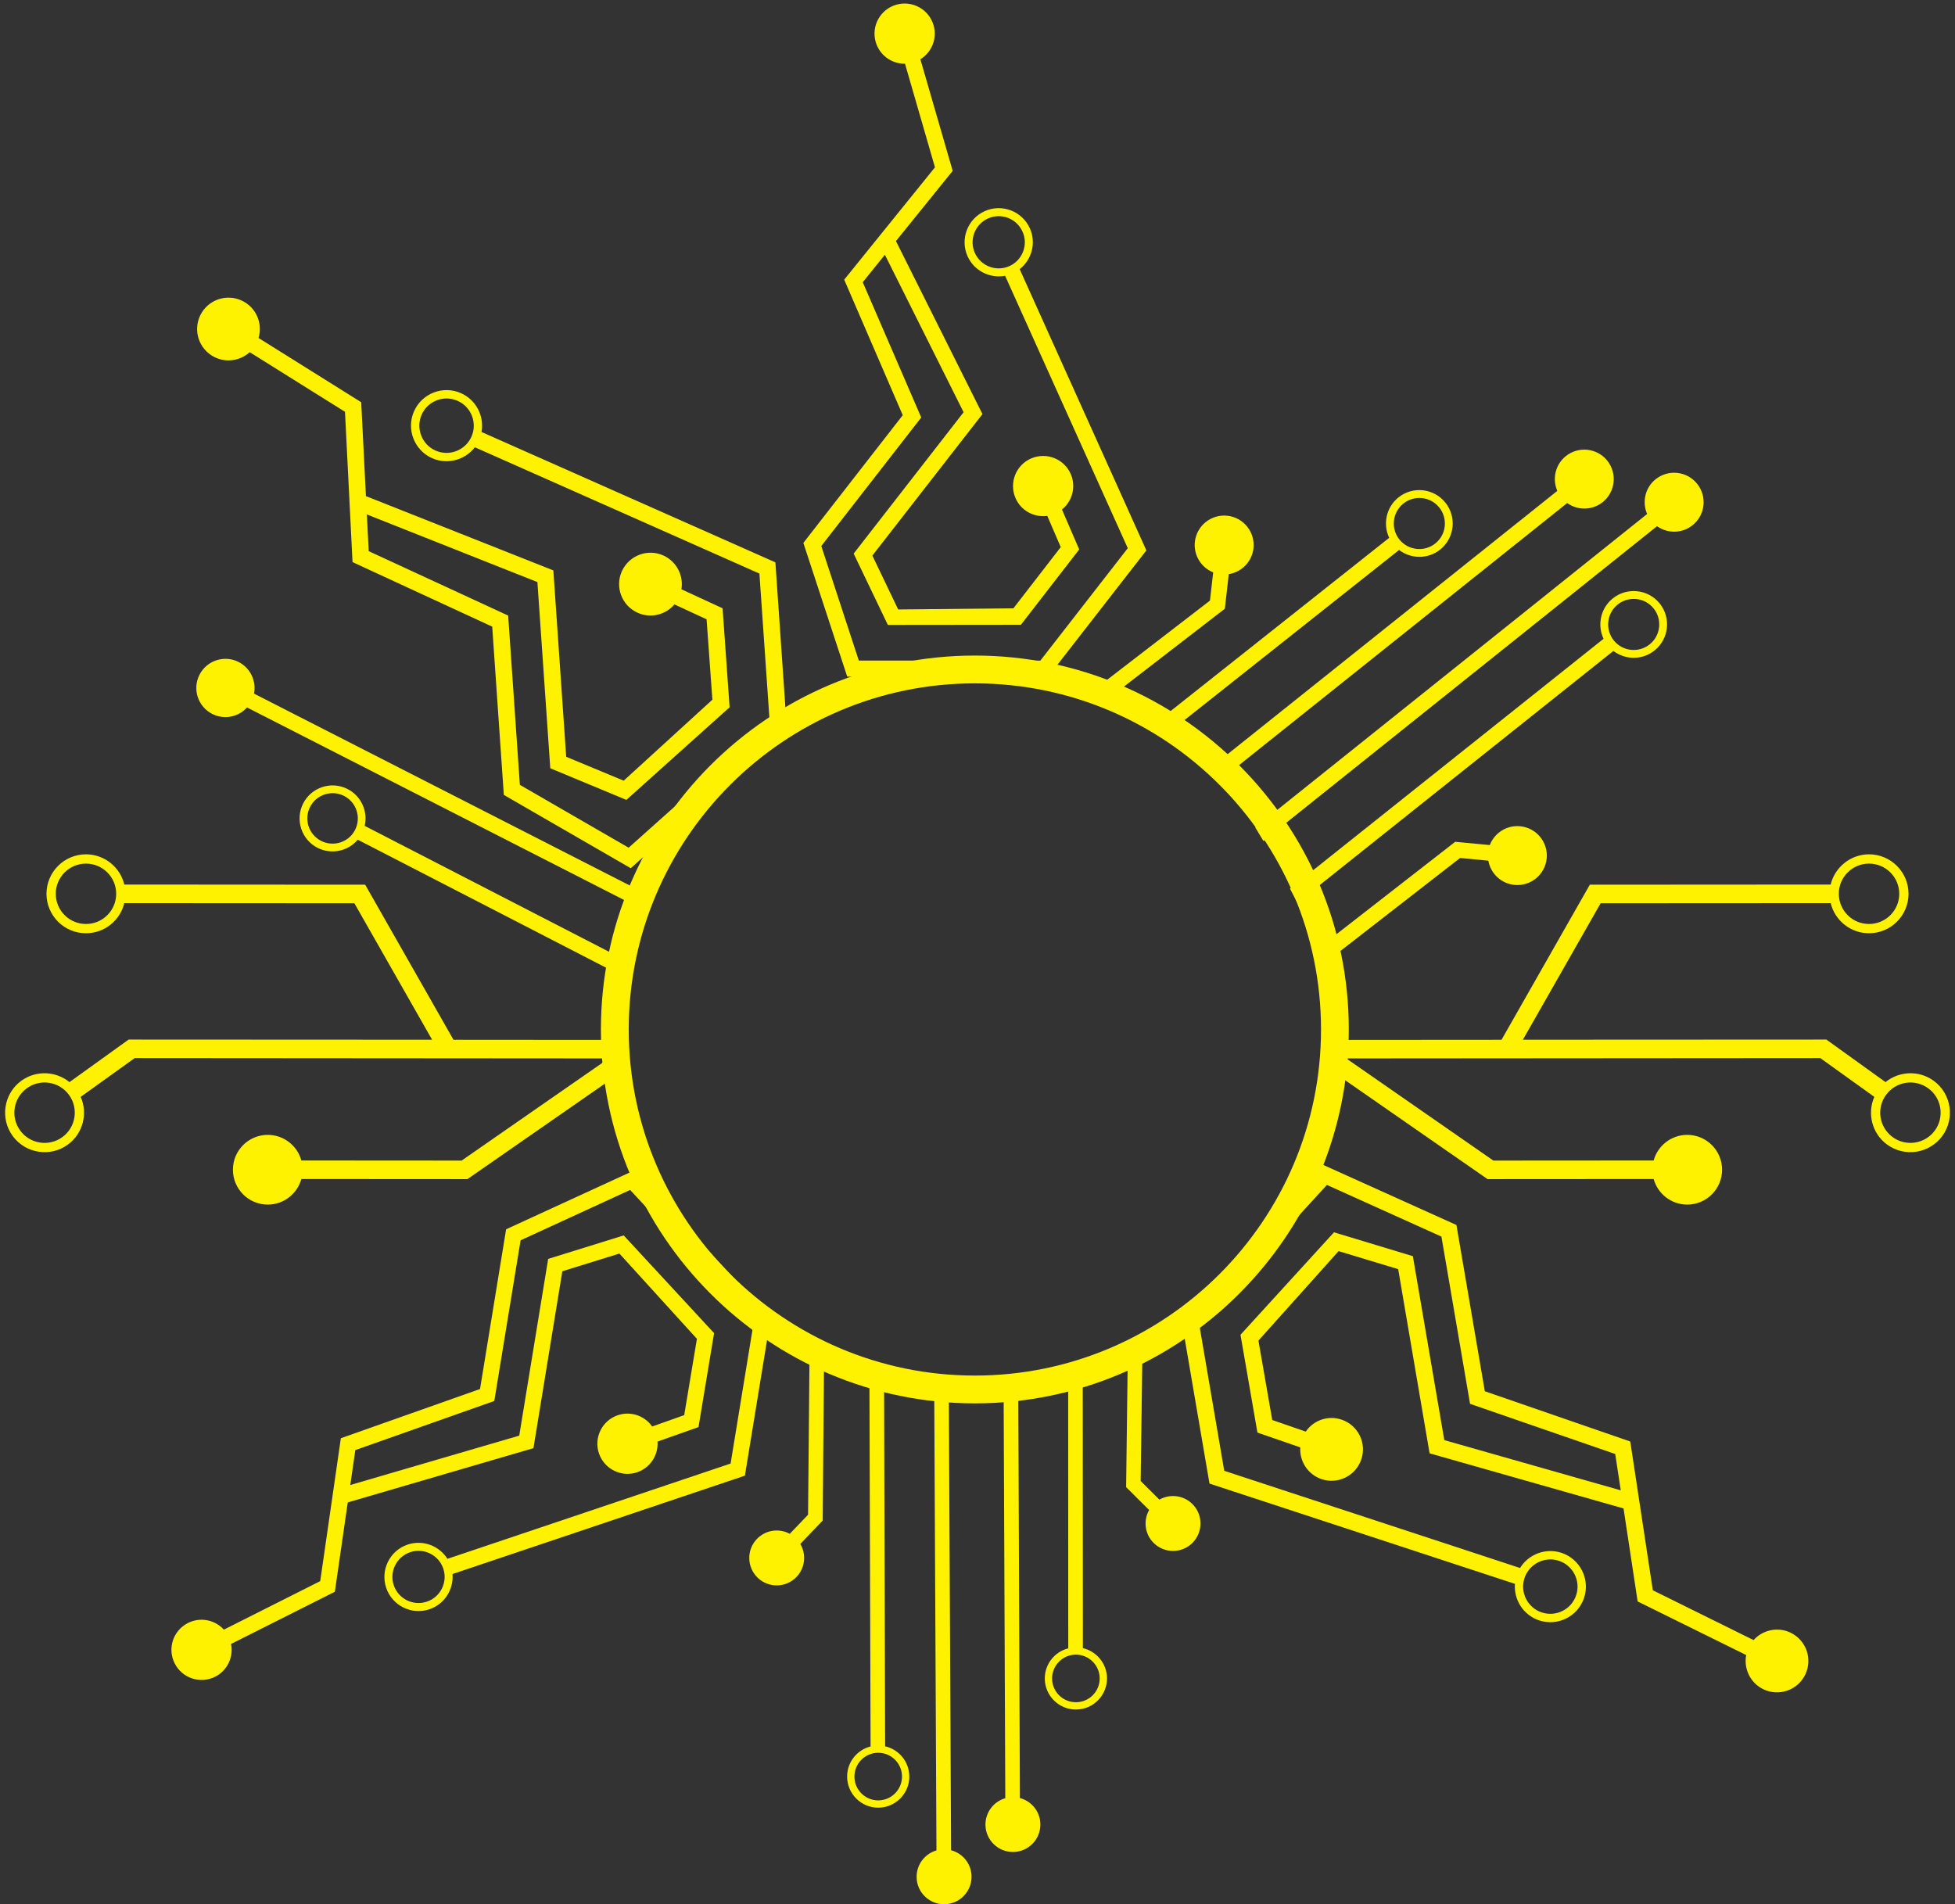 <?xml version="1.0" encoding="UTF-8" standalone="no"?><svg xmlns="http://www.w3.org/2000/svg" xmlns:xlink="http://www.w3.org/1999/xlink" fill="#000000" height="356.1" preserveAspectRatio="xMidYMid meet" version="1" viewBox="29.8 34.2 365.6 356.1" width="365.6" zoomAndPan="magnify"><rect x="29.8" y="34.2" width="365.6" height="356.1" fill="#333333" stroke="none"/><g fill="#fff200" id="change1_1"><path d="M 391.625 245.641 C 389.781 248.16 386.238 248.699 383.727 246.855 C 381.211 245.016 380.664 241.473 382.508 238.965 C 384.352 236.445 387.891 235.898 390.402 237.746 C 389.777 237.281 389.156 236.824 390.402 237.746 C 390.859 238.074 391.066 238.227 391.113 238.266 C 391.031 238.203 390.723 237.977 390.41 237.75 C 392.922 239.594 393.465 243.133 391.625 245.641 Z M 379.316 195.715 C 382.438 195.707 384.969 198.242 384.973 201.359 C 384.977 204.477 382.441 207.008 379.324 207.008 C 376.207 207.016 373.676 204.488 373.676 201.359 C 373.664 198.254 376.199 195.715 379.316 195.715 Z M 391.43 236.344 C 388.664 234.32 384.949 234.512 382.41 236.582 L 371.344 228.625 L 314.594 228.652 L 329.133 203.129 L 372.152 203.105 C 372.938 206.336 375.852 208.746 379.324 208.738 C 383.398 208.746 386.711 205.43 386.711 201.359 C 386.703 197.285 383.391 193.977 379.316 193.98 C 375.844 193.988 372.93 196.402 372.148 199.633 L 327.109 199.66 L 310.598 228.664 L 278.121 228.688 L 278.121 233.98 L 307.988 254.727 L 339.047 254.707 C 339.812 257.465 342.332 259.488 345.332 259.488 C 348.93 259.488 351.848 256.562 351.844 252.961 C 351.84 249.363 348.922 246.445 345.324 246.449 C 342.328 246.453 339.805 248.477 339.047 251.238 L 309.074 251.258 L 281.562 232.152 L 370.211 232.086 L 380.312 239.34 C 378.953 242.441 379.859 246.172 382.699 248.262 C 385.988 250.664 390.609 249.945 393.02 246.668 C 395.426 243.387 394.719 238.75 391.43 236.344" fill="inherit"/><path d="M 34.789 237.75 C 34.477 237.977 34.168 238.203 34.09 238.266 C 34.137 238.227 34.344 238.074 34.797 237.746 C 36.043 236.824 35.422 237.281 34.797 237.746 C 37.312 235.898 40.852 236.445 42.695 238.965 C 44.535 241.473 43.992 245.016 41.477 246.855 C 38.965 248.699 35.418 248.16 33.578 245.641 C 31.734 243.133 32.281 239.594 34.789 237.75 Z M 51.527 201.359 C 51.527 204.488 48.992 207.016 45.875 207.008 C 42.758 207.008 40.227 204.477 40.23 201.359 C 40.23 198.242 42.766 195.707 45.887 195.715 C 49.004 195.715 51.531 198.254 51.527 201.359 Z M 32.18 246.668 C 34.59 249.945 39.215 250.664 42.496 248.262 C 45.344 246.172 46.25 242.441 44.891 239.34 L 54.992 232.086 L 143.637 232.152 L 116.129 251.258 L 86.156 251.238 C 85.398 248.477 82.875 246.453 79.879 246.449 C 76.281 246.445 73.359 249.363 73.359 252.961 C 73.355 256.562 76.273 259.488 79.867 259.488 C 82.867 259.488 85.387 257.465 86.156 254.707 L 117.211 254.727 L 147.078 233.98 L 147.078 228.688 L 114.605 228.664 L 98.09 199.66 L 53.051 199.633 C 52.273 196.402 49.359 193.988 45.887 193.98 C 41.809 193.977 38.5 197.285 38.492 201.359 C 38.492 205.43 41.801 208.746 45.875 208.738 C 49.348 208.746 52.262 206.336 53.047 203.105 L 96.07 203.129 L 110.605 228.652 L 53.859 228.625 L 42.793 236.582 C 40.25 234.512 36.535 234.32 33.77 236.344 C 30.484 238.75 29.777 243.387 32.18 246.668" fill="inherit"/><path d="M 220.527 370.477 L 220.223 293.625 C 219.312 293.633 218.398 293.625 217.484 293.598 L 217.797 370.508 C 215.641 371.129 214.062 373.133 214.086 375.496 C 214.125 378.328 216.445 380.598 219.285 380.566 C 222.113 380.535 224.391 378.207 224.359 375.371 C 224.328 373.012 222.703 371.051 220.527 370.477" fill="inherit"/><path d="M 252.785 315.484 C 251.105 313.824 248.578 313.555 246.613 314.668 L 243.113 311.184 L 243.438 286.996 C 242.59 287.754 241.676 288.43 240.688 289.039 L 240.395 312.332 L 244.695 316.609 C 243.59 318.574 243.867 321.105 245.543 322.77 C 247.555 324.77 250.809 324.758 252.801 322.754 C 254.805 320.738 254.797 317.48 252.785 315.484" fill="inherit"/><path d="M 231.055 352.559 C 228.598 352.59 226.574 350.613 226.547 348.16 C 226.52 345.711 228.492 343.688 230.945 343.656 C 233.402 343.629 235.418 345.602 235.449 348.059 C 235.477 350.516 233.512 352.535 231.055 352.559 Z M 232.305 342.441 L 232.281 292.348 C 231.391 292.559 230.48 292.738 229.555 292.895 L 229.57 342.48 C 227.023 343.125 225.152 345.441 225.184 348.18 C 225.219 351.383 227.863 353.965 231.066 353.922 C 234.277 353.891 236.855 351.246 236.82 348.039 C 236.781 345.305 234.855 343.031 232.305 342.441" fill="inherit"/><path d="M 207.66 380.242 L 207.227 292.824 C 206.312 292.719 205.402 292.602 204.5 292.477 L 204.926 380.27 C 202.762 380.898 201.188 382.898 201.215 385.266 C 201.242 388.102 203.57 390.371 206.414 390.34 C 209.246 390.305 211.52 387.977 211.488 385.141 C 211.465 382.777 209.84 380.816 207.66 380.242" fill="inherit"/><path d="M 183.902 288.656 C 182.949 288.449 182.043 288.254 181.184 288.066 L 180.914 317.492 L 177.492 321.062 C 175.508 319.984 172.984 320.316 171.348 322.02 C 169.383 324.07 169.453 327.32 171.5 329.285 C 173.539 331.238 176.793 331.176 178.754 329.129 C 180.391 327.426 180.605 324.883 179.465 322.953 L 183.652 318.578 L 183.902 288.656" fill="inherit"/><path d="M 194.086 370.914 C 191.629 370.941 189.609 368.969 189.586 366.52 C 189.555 364.059 191.523 362.039 193.98 362.012 C 196.438 361.98 198.453 363.957 198.484 366.402 C 198.512 368.859 196.539 370.887 194.086 370.914 Z M 195.328 360.797 L 195.121 290.949 C 194.191 290.781 193.277 290.602 192.383 290.426 L 192.605 360.828 C 190.059 361.473 188.184 363.793 188.219 366.527 C 188.254 369.734 190.898 372.316 194.102 372.281 C 197.305 372.242 199.891 369.602 199.848 366.398 C 199.816 363.656 197.891 361.391 195.328 360.797" fill="inherit"/><path d="M 75.996 166.512 L 148.621 203.598 C 149.055 202.742 149.504 201.887 149.973 201.035 L 77.297 163.922 C 77.762 161.578 76.637 159.121 74.398 157.996 C 71.711 156.648 68.441 157.738 67.09 160.43 C 65.742 163.113 66.828 166.391 69.52 167.738 C 71.758 168.859 74.398 168.285 75.996 166.512" fill="inherit"/><path d="M 87.773 185.145 C 88.941 182.82 91.781 181.871 94.113 183.043 C 96.434 184.203 97.387 187.051 96.219 189.379 C 95.051 191.711 92.211 192.648 89.883 191.484 C 87.547 190.312 86.602 187.477 87.773 185.145 Z M 96.703 191.246 L 143.945 215.598 C 144.188 214.652 144.461 213.711 144.766 212.758 L 97.996 188.656 C 98.629 185.941 97.352 183.051 94.758 181.746 C 91.719 180.219 88 181.457 86.477 184.5 C 84.953 187.543 86.184 191.262 89.23 192.789 C 91.832 194.078 94.91 193.371 96.703 191.246" fill="inherit"/><path d="M 321.027 126.008 L 256.559 177.496 C 257.164 178.258 257.77 179.027 258.359 179.816 L 322.875 128.285 C 324.84 129.691 327.574 129.684 329.551 128.086 C 331.906 126.164 332.266 122.699 330.352 120.328 C 328.438 117.969 324.969 117.605 322.598 119.523 C 320.633 121.121 320.062 123.793 321.027 126.008" fill="inherit"/><path d="M 253.25 135.516 C 252.969 138.035 254.434 140.344 256.676 141.25 L 256.074 146.523 L 235.504 162.367 C 236.703 162.582 237.887 162.902 239.051 163.328 L 258.855 148.047 L 259.59 141.574 C 261.973 141.199 263.922 139.273 264.207 136.762 C 264.551 133.73 262.371 131 259.352 130.66 C 256.324 130.32 253.594 132.496 253.25 135.516" fill="inherit"/><path d="M 298.938 129.094 C 300.598 131.145 300.285 134.16 298.238 135.82 C 296.195 137.477 293.172 137.168 291.516 135.121 C 289.855 133.07 290.172 130.059 292.219 128.395 C 294.27 126.734 297.277 127.047 298.938 129.094 Z M 289.59 134.785 L 247.441 168.191 C 248.215 168.801 248.973 169.449 249.723 170.129 L 291.441 137.059 C 293.684 138.77 296.879 138.805 299.16 136.957 C 301.836 134.789 302.242 130.844 300.074 128.172 C 297.902 125.496 293.965 125.086 291.289 127.254 C 289.012 129.109 288.383 132.246 289.59 134.785" fill="inherit"/><path d="M 337.828 130.328 L 264.547 188.961 C 265.062 189.805 265.574 190.645 266.074 191.492 L 339.676 132.613 C 341.648 134.016 344.375 134.008 346.348 132.406 C 348.719 130.492 349.078 127.023 347.152 124.648 C 345.238 122.289 341.766 121.93 339.398 123.844 C 337.43 125.438 336.859 128.113 337.828 130.328" fill="inherit"/><path d="M 276.578 211.371 C 277.043 212.312 277.48 213.207 277.902 214.051 L 302.848 194.664 L 308.133 195.168 C 308.551 197.555 310.504 199.457 313.031 199.699 C 316.066 199.988 318.754 197.762 319.047 194.73 C 319.328 191.707 317.109 189.016 314.078 188.73 C 311.555 188.484 309.27 189.996 308.402 192.25 L 301.934 191.637 L 276.578 211.371" fill="inherit"/><path d="M 339.027 147.973 C 340.688 150.023 340.371 153.035 338.328 154.691 C 336.273 156.359 333.266 156.043 331.605 153.996 C 329.941 151.945 330.258 148.934 332.297 147.277 C 334.348 145.617 337.363 145.926 339.027 147.973 Z M 329.68 153.668 L 271.035 200.402 C 271.512 201.297 271.973 202.184 272.422 203.055 L 331.52 155.941 C 333.766 157.652 336.969 157.688 339.242 155.828 C 341.922 153.664 342.328 149.719 340.164 147.047 C 337.996 144.379 334.055 143.965 331.387 146.133 C 329.098 147.984 328.473 151.121 329.68 153.668" fill="inherit"/><path d="M 218.574 83.965 C 216.117 85.074 213.223 83.973 212.113 81.52 C 211.008 79.062 212.105 76.164 214.562 75.059 C 217.016 73.953 219.91 75.051 221.016 77.512 C 222.129 79.965 221.031 82.859 218.574 83.965 Z M 204.387 38.93 C 203.52 35.938 200.395 34.223 197.41 35.082 C 194.422 35.949 192.699 39.062 193.562 42.051 C 194.281 44.543 196.57 46.152 199.043 46.121 L 204.645 65.496 L 187.672 86.504 L 198.621 111.848 L 180.035 135.738 L 188.234 160.734 L 225.816 160.754 L 244.18 137.141 L 220.488 84.539 C 222.754 82.77 223.613 79.625 222.387 76.891 C 222.516 77.18 222.645 77.461 222.727 77.641 C 222.656 77.496 222.555 77.266 222.387 76.891 C 222.129 76.316 222.008 76.055 221.977 75.984 C 222.02 76.078 222.203 76.48 222.387 76.891 C 220.938 73.68 217.148 72.246 213.949 73.691 C 210.734 75.137 209.305 78.93 210.746 82.137 C 211.988 84.875 214.934 86.316 217.762 85.777 L 240.703 136.727 L 224.348 157.758 L 190.406 157.742 L 183.387 136.32 L 202.078 112.281 L 191.141 86.98 L 195.281 81.844 L 210 111.297 L 189.441 137.738 L 195.832 151.074 L 220.719 151.047 L 231.621 136.961 L 228.395 129.496 C 230.32 127.945 231.07 125.258 230.047 122.871 C 228.82 120.02 225.5 118.711 222.645 119.934 C 219.785 121.168 218.473 124.48 219.703 127.34 C 220.727 129.723 223.199 131.02 225.648 130.68 L 228.168 136.523 L 219.316 147.969 L 197.766 148.184 L 192.938 138.109 L 213.527 111.648 L 197.348 79.285 L 207.961 66.16 L 201.918 45.285 C 204.027 43.992 205.105 41.414 204.387 38.93" fill="inherit"/><path d="M 117.965 115.875 C 116.82 118.438 113.812 119.602 111.246 118.465 C 108.684 117.328 107.52 114.312 108.656 111.75 C 109.793 109.184 112.809 108.023 115.375 109.168 C 117.941 110.301 119.102 113.312 117.965 115.875 Z M 75.645 90.762 C 72.898 89.043 69.277 89.879 67.555 92.621 C 65.84 95.375 66.664 98.984 69.414 100.707 C 71.703 102.141 74.598 101.801 76.492 100.062 L 94.316 111.215 L 95.727 139.324 L 121.848 151.395 L 124.02 182.867 L 147.754 196.578 L 176.949 170.473 L 174.805 139.375 L 119.848 114.992 C 120.379 112.039 118.859 109 116.004 107.73 C 116.309 107.871 116.602 107.992 116.793 108.078 C 116.641 108.012 116.398 107.902 116.004 107.73 C 115.406 107.465 115.133 107.348 115.059 107.316 C 115.156 107.355 115.582 107.539 116.004 107.73 C 112.652 106.242 108.715 107.766 107.23 111.113 C 105.738 114.465 107.266 118.406 110.613 119.895 C 113.48 121.16 116.77 120.23 118.598 117.848 L 171.816 141.469 L 173.734 169.172 L 147.359 192.742 L 127.02 180.988 L 124.832 149.328 L 98.754 137.281 L 98.406 130.414 L 130.301 143.062 L 132.707 177.883 L 146.938 183.801 L 166.242 166.477 L 164.93 147.965 L 157.23 144.41 C 157.652 141.867 156.363 139.258 153.91 138.113 C 150.977 136.754 147.488 138.043 146.117 140.98 C 144.762 143.926 146.039 147.414 148.984 148.773 C 151.434 149.914 154.262 149.203 155.922 147.238 L 161.938 150.023 L 163.02 165.062 L 146.434 180.207 L 135.684 175.738 L 133.281 140.879 L 98.23 126.988 L 97.348 109.426 L 78.148 97.41 C 78.887 94.945 77.934 92.195 75.645 90.762" fill="inherit"/><path d="M 314.891 329.352 C 315.766 326.691 318.645 325.227 321.312 326.102 C 323.98 326.98 325.438 329.859 324.562 332.523 C 323.688 335.191 320.809 336.645 318.137 335.77 C 315.469 334.898 314.016 332.016 314.891 329.352 Z M 359.508 350.105 C 362.414 351.539 365.938 350.348 367.371 347.441 C 368.809 344.535 367.621 341.023 364.715 339.582 C 362.289 338.387 359.449 339.02 357.73 340.938 L 338.891 331.621 L 334.672 303.797 L 307.473 294.398 L 302.164 263.305 L 277.176 252.035 L 250.73 280.93 L 255.984 311.664 L 313.105 330.418 C 312.871 333.41 314.688 336.281 317.648 337.258 C 317.336 337.152 317.031 337.059 316.836 336.992 C 316.988 337.039 317.242 337.129 317.648 337.258 C 318.273 337.465 318.559 337.555 318.637 337.578 C 318.535 337.547 318.09 337.41 317.648 337.258 C 321.141 338.402 324.902 336.496 326.043 333.016 C 327.191 329.527 325.281 325.766 321.801 324.613 C 318.816 323.645 315.637 324.895 314.062 327.453 L 258.742 309.277 L 254.066 281.906 L 277.945 255.812 L 299.359 265.473 L 304.711 296.75 L 331.859 306.133 L 332.895 312.93 L 299.895 303.539 L 294.016 269.137 L 279.266 264.672 L 261.781 283.836 L 264.949 302.125 L 272.961 304.895 C 272.801 307.465 274.34 309.93 276.895 310.82 C 279.953 311.879 283.293 310.25 284.359 307.191 C 285.422 304.125 283.801 300.781 280.73 299.723 C 278.18 298.836 275.438 299.82 273.98 301.945 L 267.719 299.777 L 265.137 284.922 L 280.129 268.191 L 291.27 271.562 L 297.145 306.004 L 333.414 316.316 L 336.051 333.707 L 356.352 343.734 C 355.863 346.266 357.09 348.91 359.508 350.105" fill="inherit"/><path d="M 109.621 333.75 C 107.07 334.609 104.301 333.234 103.438 330.68 C 102.574 328.133 103.957 325.355 106.512 324.496 C 109.062 323.641 111.836 325.016 112.695 327.566 C 113.559 330.117 112.18 332.895 109.621 333.75 Z M 73.012 341.66 L 92.422 331.895 L 94.832 315.188 L 129.559 305.043 L 134.961 271.957 L 145.633 268.645 L 160.129 284.594 L 157.754 298.863 L 151.762 300.992 C 150.344 298.965 147.707 298.035 145.266 298.902 C 142.332 299.941 140.797 303.156 141.836 306.094 C 142.883 309.023 146.098 310.566 149.023 309.523 C 151.473 308.652 152.934 306.277 152.762 303.809 L 160.426 301.098 L 163.34 283.527 L 146.438 265.254 L 132.312 269.645 L 126.902 302.699 L 95.305 311.934 L 96.25 305.402 L 122.238 296.215 L 127.156 266.168 L 147.641 256.75 L 170.73 281.625 L 166.43 307.918 L 113.477 325.738 C 111.941 323.301 108.887 322.121 106.031 323.074 C 102.699 324.195 100.895 327.828 102.02 331.164 C 103.141 334.492 106.762 336.297 110.098 335.176 C 109.68 335.32 109.258 335.461 109.16 335.488 C 109.234 335.469 109.504 335.379 110.098 335.176 C 110.488 335.047 110.73 334.965 110.883 334.914 C 110.691 334.977 110.398 335.074 110.098 335.176 C 112.941 334.219 114.66 331.449 114.422 328.582 L 169.102 310.184 L 173.926 280.664 L 148.355 253.117 L 124.449 264.105 L 119.57 293.98 L 93.543 303.184 L 89.684 329.91 L 71.664 338.984 C 70.008 337.152 67.273 336.57 64.961 337.734 C 62.176 339.133 61.059 342.512 62.465 345.293 C 63.859 348.062 67.242 349.188 70.027 347.793 C 72.34 346.629 73.496 344.082 73.012 341.66" fill="inherit"/><path d="M 212.105 162.004 C 176.41 162.004 147.379 191.043 147.379 226.734 C 147.379 262.43 176.41 291.465 212.105 291.465 C 247.801 291.465 276.84 262.43 276.84 226.734 C 276.84 191.043 247.801 162.004 212.105 162.004 Z M 212.105 296.664 C 173.547 296.664 142.176 265.293 142.176 226.734 C 142.176 188.176 173.547 156.805 212.105 156.805 C 250.668 156.805 282.035 188.176 282.035 226.734 C 282.035 265.293 250.668 296.664 212.105 296.664" fill="inherit"/></g></svg>